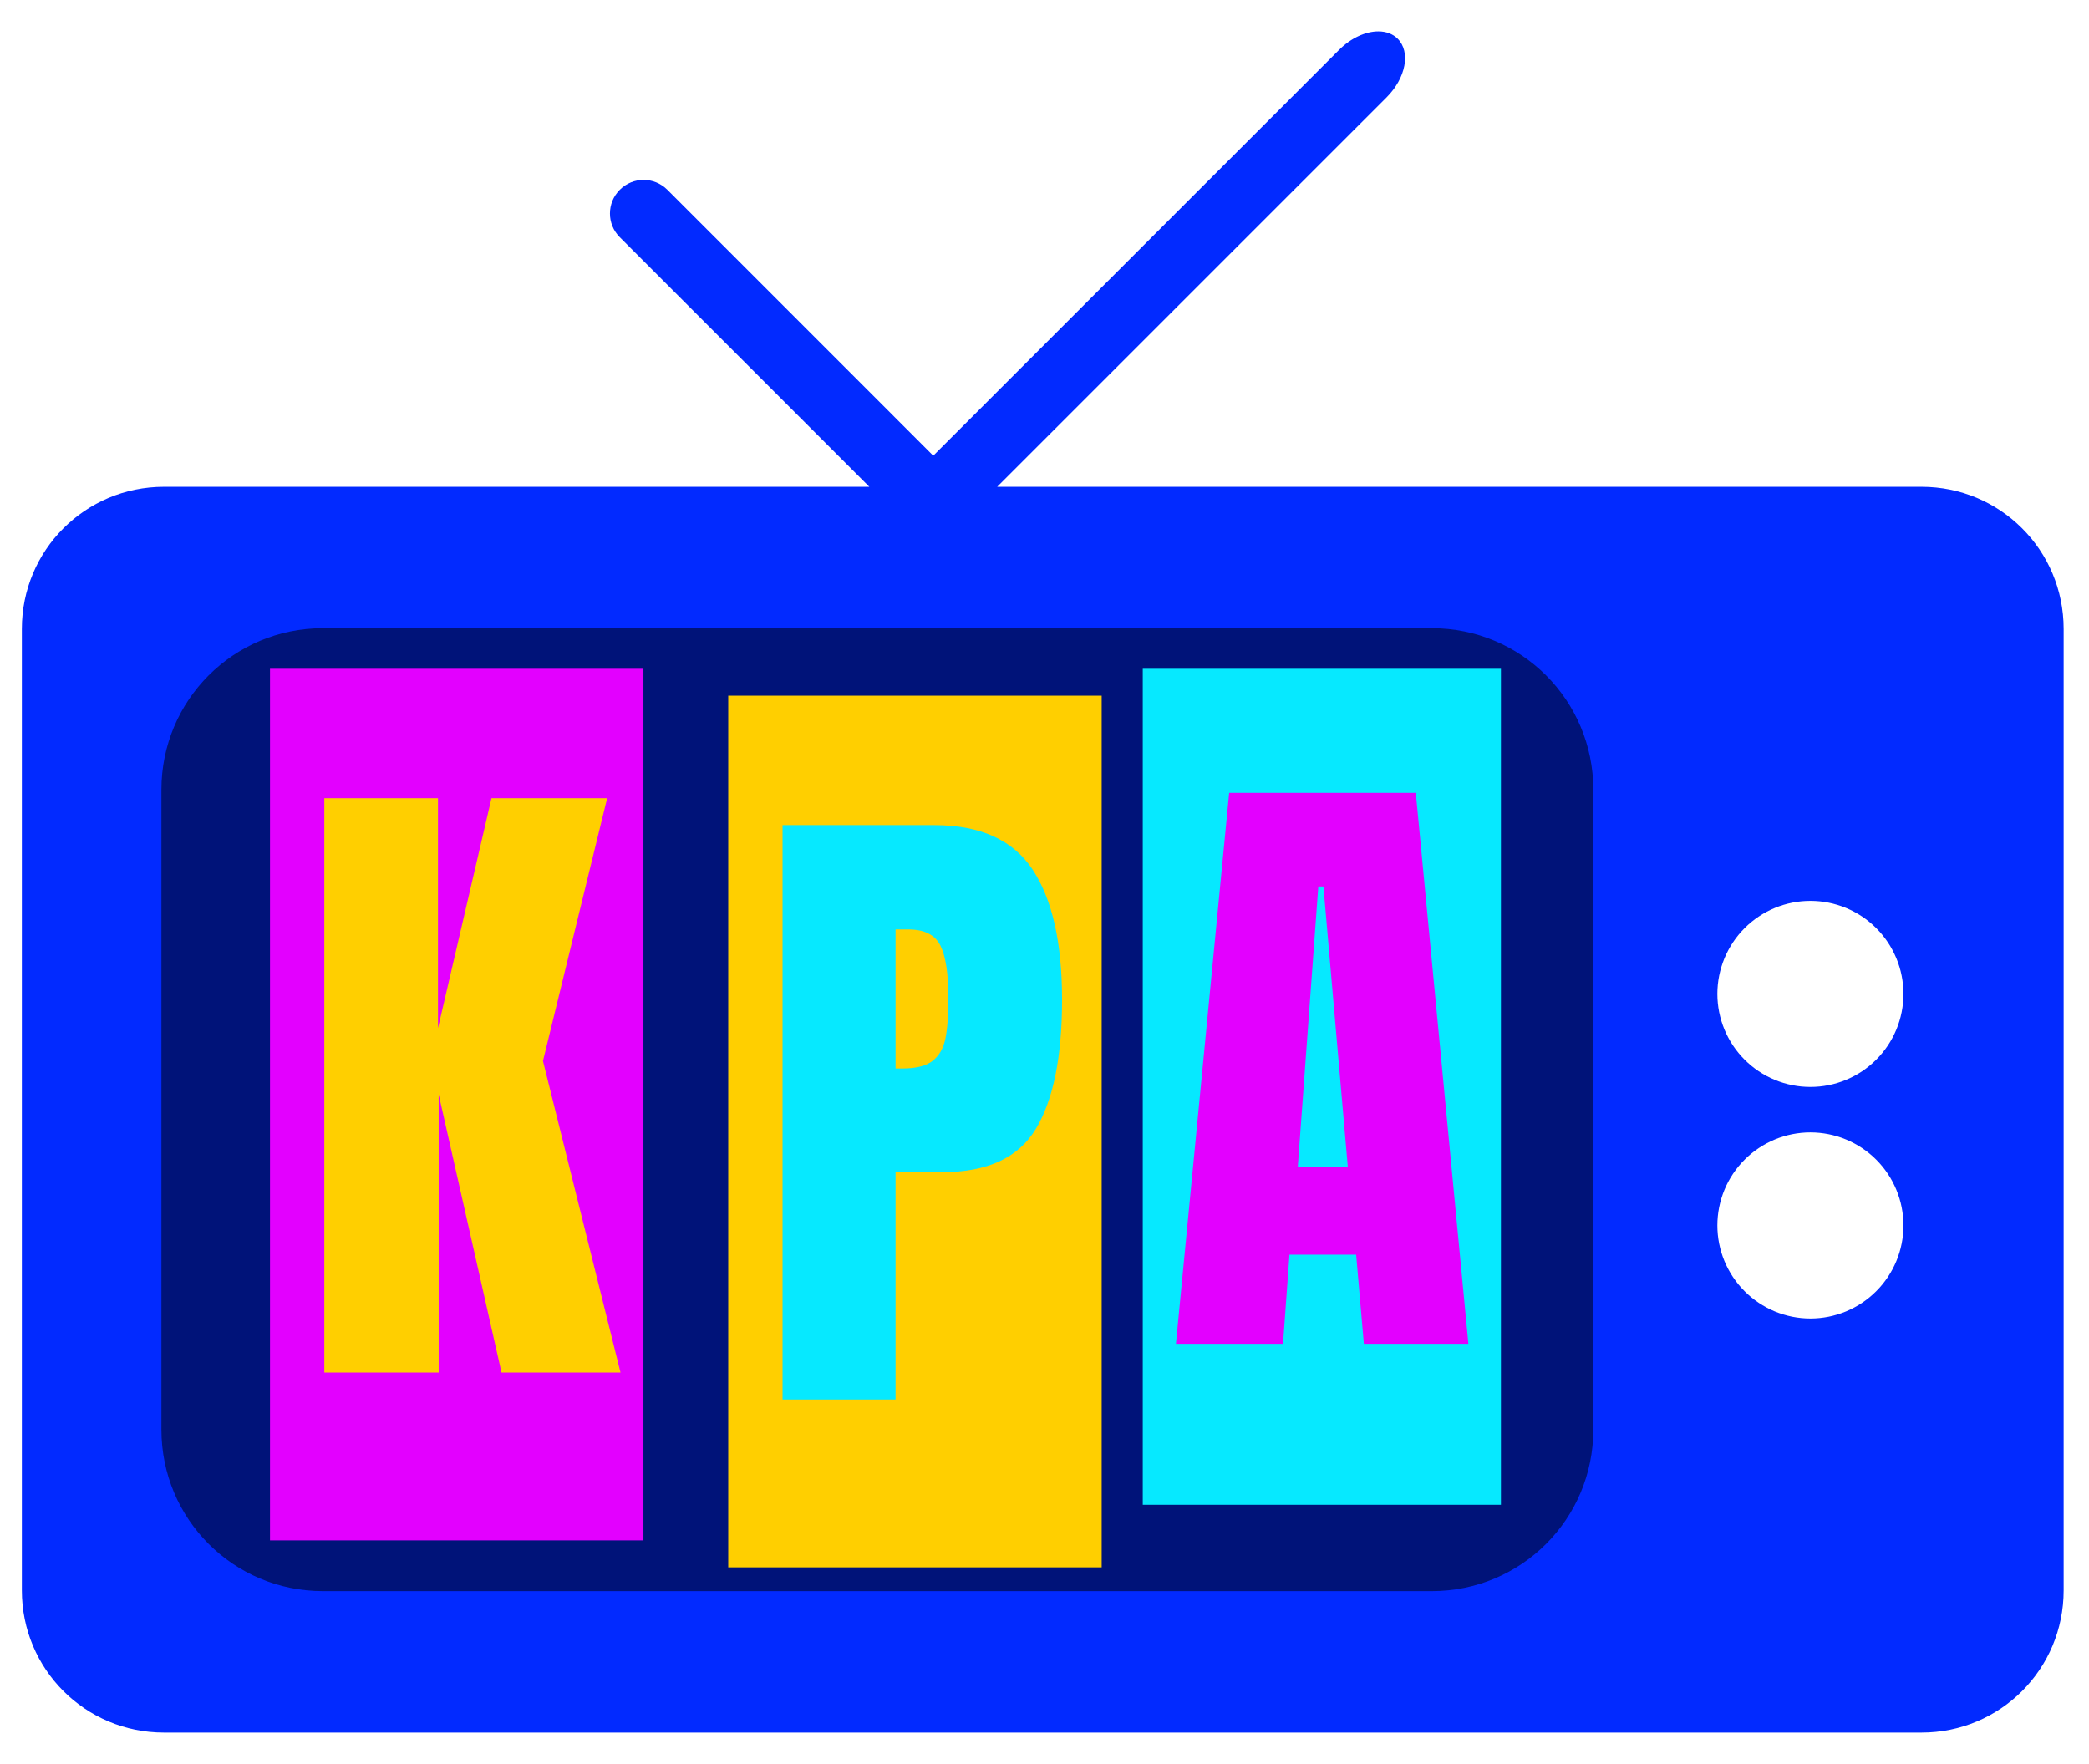 <svg version="1.0" preserveAspectRatio="xMidYMid meet" height="380" viewBox="0 0 337.5 285" zoomAndPan="magnify" width="450" xmlns:xlink="http://www.w3.org/1999/xlink" xmlns="http://www.w3.org/2000/svg"><defs><g></g><clipPath id="d180e8b8cc"><path clip-rule="nonzero" d="M 20.887 93.457 L 265 93.457 L 265 267.801 L 20.887 267.801 Z M 20.887 93.457"></path></clipPath><clipPath id="8ff0ff57da"><path clip-rule="nonzero" d="M 34.797 93.457 L 251.023 93.457 C 258.707 93.457 264.934 99.684 264.934 107.367 L 264.934 253.891 C 264.934 261.574 258.707 267.801 251.023 267.801 L 34.797 267.801 C 27.113 267.801 20.887 261.574 20.887 253.891 L 20.887 107.367 C 20.887 99.684 27.113 93.457 34.797 93.457 Z M 34.797 93.457"></path></clipPath><clipPath id="c80dfcd562"><path clip-rule="nonzero" d="M 3.496 5.051 L 333.758 5.051 L 333.758 279.895 L 3.496 279.895 Z M 3.496 5.051"></path></clipPath><clipPath id="0d64e9142a"><path clip-rule="nonzero" d="M 43.621 108.043 L 103.953 108.043 L 103.953 248.863 L 43.621 248.863 Z M 43.621 108.043"></path></clipPath><clipPath id="3afb0a38ce"><path clip-rule="nonzero" d="M 117.652 112.395 L 177.988 112.395 L 177.988 253.215 L 117.652 253.215 Z M 117.652 112.395"></path></clipPath><clipPath id="c8efb15faf"><path clip-rule="nonzero" d="M 184.625 108.043 L 242.492 108.043 L 242.492 243.105 L 184.625 243.105 Z M 184.625 108.043"></path></clipPath></defs><g clip-path="url(#d180e8b8cc)"><g clip-path="url(#8ff0ff57da)"><path fill-rule="nonzero" fill-opacity="1" d="M 20.887 93.457 L 264.695 93.457 L 264.695 267.801 L 20.887 267.801 Z M 20.887 93.457" fill="#001379"></path></g></g><g clip-path="url(#c80dfcd562)"><path fill-rule="nonzero" fill-opacity="1" d="M 222.711 5.07 C 220.68 5.059 218.297 6.102 216.348 8.051 L 150.777 73.621 L 107.816 30.656 C 105.688 28.531 102.266 28.531 100.137 30.656 C 98.012 32.781 98.012 36.207 100.137 38.332 L 140.445 78.641 L 26.496 78.641 C 13.773 78.641 3.531 88.883 3.531 101.605 L 3.531 256.941 C 3.531 269.664 13.773 279.906 26.496 279.906 L 310.438 279.906 C 323.16 279.906 333.402 269.664 333.402 256.941 L 333.402 101.605 C 333.402 88.883 323.16 78.641 310.438 78.641 L 161.105 78.641 L 224.02 15.727 C 227.141 12.609 227.938 8.387 225.812 6.258 C 225.016 5.461 223.922 5.074 222.703 5.07 Z M 52.184 101.488 L 231.312 101.488 C 245.773 101.488 257.418 113.129 257.418 127.59 L 257.418 230.957 C 257.418 245.418 245.773 257.059 231.312 257.059 L 52.184 257.059 C 37.723 257.059 26.078 245.418 26.078 230.957 L 26.078 127.59 C 26.078 113.129 37.723 101.488 52.184 101.488 Z M 292.492 145.539 C 293.48 145.539 294.457 145.633 295.426 145.828 C 296.391 146.02 297.332 146.305 298.246 146.684 C 299.156 147.059 300.023 147.523 300.844 148.07 C 301.664 148.621 302.422 149.242 303.121 149.941 C 303.82 150.641 304.441 151.398 304.992 152.219 C 305.539 153.039 306 153.906 306.379 154.816 C 306.758 155.73 307.043 156.668 307.234 157.637 C 307.426 158.605 307.523 159.582 307.523 160.57 C 307.523 161.559 307.426 162.535 307.234 163.504 C 307.043 164.473 306.758 165.41 306.379 166.324 C 306 167.234 305.539 168.102 304.992 168.922 C 304.441 169.742 303.82 170.5 303.121 171.199 C 302.422 171.898 301.664 172.52 300.844 173.07 C 300.023 173.617 299.156 174.082 298.242 174.457 C 297.332 174.836 296.391 175.121 295.426 175.312 C 294.457 175.508 293.48 175.602 292.492 175.602 C 291.504 175.602 290.527 175.508 289.559 175.312 C 288.59 175.121 287.652 174.836 286.738 174.457 C 285.828 174.082 284.961 173.617 284.141 173.07 C 283.32 172.52 282.559 171.898 281.863 171.199 C 281.164 170.5 280.539 169.742 279.992 168.922 C 279.445 168.102 278.98 167.234 278.602 166.324 C 278.227 165.41 277.941 164.473 277.746 163.504 C 277.555 162.535 277.457 161.559 277.457 160.57 C 277.457 159.582 277.555 158.605 277.746 157.637 C 277.941 156.668 278.227 155.73 278.602 154.816 C 278.98 153.906 279.445 153.039 279.992 152.219 C 280.539 151.398 281.164 150.641 281.863 149.941 C 282.559 149.242 283.32 148.621 284.141 148.07 C 284.961 147.523 285.828 147.059 286.738 146.684 C 287.652 146.305 288.59 146.02 289.559 145.828 C 290.527 145.633 291.504 145.539 292.492 145.539 Z M 292.492 182.945 C 293.48 182.945 294.457 183.043 295.426 183.234 C 296.391 183.426 297.332 183.711 298.246 184.09 C 299.156 184.469 300.023 184.93 300.844 185.48 C 301.664 186.027 302.422 186.648 303.121 187.348 C 303.82 188.047 304.441 188.805 304.992 189.625 C 305.539 190.445 306 191.312 306.379 192.227 C 306.758 193.137 307.043 194.078 307.234 195.047 C 307.426 196.012 307.523 196.992 307.523 197.977 C 307.523 198.965 307.426 199.941 307.234 200.91 C 307.043 201.879 306.758 202.82 306.379 203.73 C 306 204.641 305.539 205.508 304.992 206.328 C 304.441 207.148 303.82 207.91 303.121 208.605 C 302.422 209.305 301.664 209.93 300.844 210.477 C 300.023 211.023 299.156 211.488 298.242 211.867 C 297.332 212.242 296.391 212.527 295.426 212.723 C 294.457 212.914 293.48 213.012 292.492 213.012 C 291.504 213.012 290.527 212.914 289.559 212.723 C 288.59 212.527 287.652 212.242 286.738 211.867 C 285.828 211.488 284.961 211.023 284.141 210.477 C 283.32 209.93 282.559 209.305 281.863 208.605 C 281.164 207.91 280.539 207.148 279.992 206.328 C 279.445 205.508 278.98 204.641 278.602 203.73 C 278.227 202.82 277.941 201.879 277.746 200.91 C 277.555 199.941 277.457 198.965 277.457 197.977 C 277.457 196.992 277.555 196.012 277.746 195.047 C 277.941 194.078 278.227 193.137 278.602 192.227 C 278.98 191.312 279.445 190.445 279.992 189.625 C 280.539 188.805 281.164 188.047 281.863 187.348 C 282.559 186.648 283.32 186.027 284.141 185.48 C 284.961 184.93 285.828 184.469 286.738 184.09 C 287.652 183.711 288.59 183.426 289.559 183.234 C 290.527 183.043 291.504 182.945 292.492 182.945 Z M 292.492 182.945" fill="#022aff"></path></g><g clip-path="url(#0d64e9142a)"><path fill-rule="nonzero" fill-opacity="1" d="M 43.621 108.043 L 103.953 108.043 L 103.953 248.98 L 43.621 248.98 Z M 43.621 108.043" fill="#e300ff"></path></g><g clip-path="url(#3afb0a38ce)"><path fill-rule="nonzero" fill-opacity="1" d="M 117.652 112.395 L 177.988 112.395 L 177.988 253.332 L 117.652 253.332 Z M 117.652 112.395" fill="#ffcf00"></path></g><g clip-path="url(#c8efb15faf)"><path fill-rule="nonzero" fill-opacity="1" d="M 184.625 108.043 L 242.492 108.043 L 242.492 243.215 L 184.625 243.215 Z M 184.625 108.043" fill="#06e9ff"></path></g><g fill-opacity="1" fill="#ffcf00"><g transform="translate(48.292, 221.746)"><g><path d="M 4.105 0 L 4.105 -92.797 L 22.469 -92.797 L 22.469 -55.637 L 31.113 -92.797 L 49.801 -92.797 L 39.43 -50.34 L 51.961 0 L 32.734 0 L 22.578 -44.941 L 22.578 0 Z M 4.105 0"></path></g></g></g><g fill-opacity="1" fill="#06e9ff"><g transform="translate(122.325, 226.099)"><g><path d="M 4.105 -92.797 L 28.629 -92.797 C 36.047 -92.797 41.34 -90.402 44.508 -85.613 C 47.676 -80.824 49.262 -73.82 49.262 -64.602 C 49.262 -55.383 47.855 -48.434 45.047 -43.754 C 42.238 -39.07 37.199 -36.73 29.926 -36.73 L 22.363 -36.73 L 22.363 0 L 4.105 0 Z M 23.441 -53.477 C 25.676 -53.477 27.312 -53.891 28.359 -54.719 C 29.402 -55.547 30.086 -56.734 30.41 -58.281 C 30.734 -59.832 30.895 -62.047 30.895 -64.926 C 30.895 -68.816 30.465 -71.625 29.602 -73.352 C 28.734 -75.082 27.008 -75.945 24.414 -75.945 L 22.363 -75.945 L 22.363 -53.477 Z M 23.441 -53.477"></path></g></g></g><g fill-opacity="1" fill="#e300ff"><g transform="translate(188.431, 217.096)"><g><path d="M 1.555 0 L 10.152 -89.004 L 40.305 -89.004 L 48.801 0 L 31.914 0 L 30.668 -14.402 L 19.895 -14.402 L 18.855 0 Z M 21.242 -28.598 L 29.32 -28.598 L 25.383 -73.875 L 24.555 -73.875 Z M 21.242 -28.598"></path></g></g></g></svg>